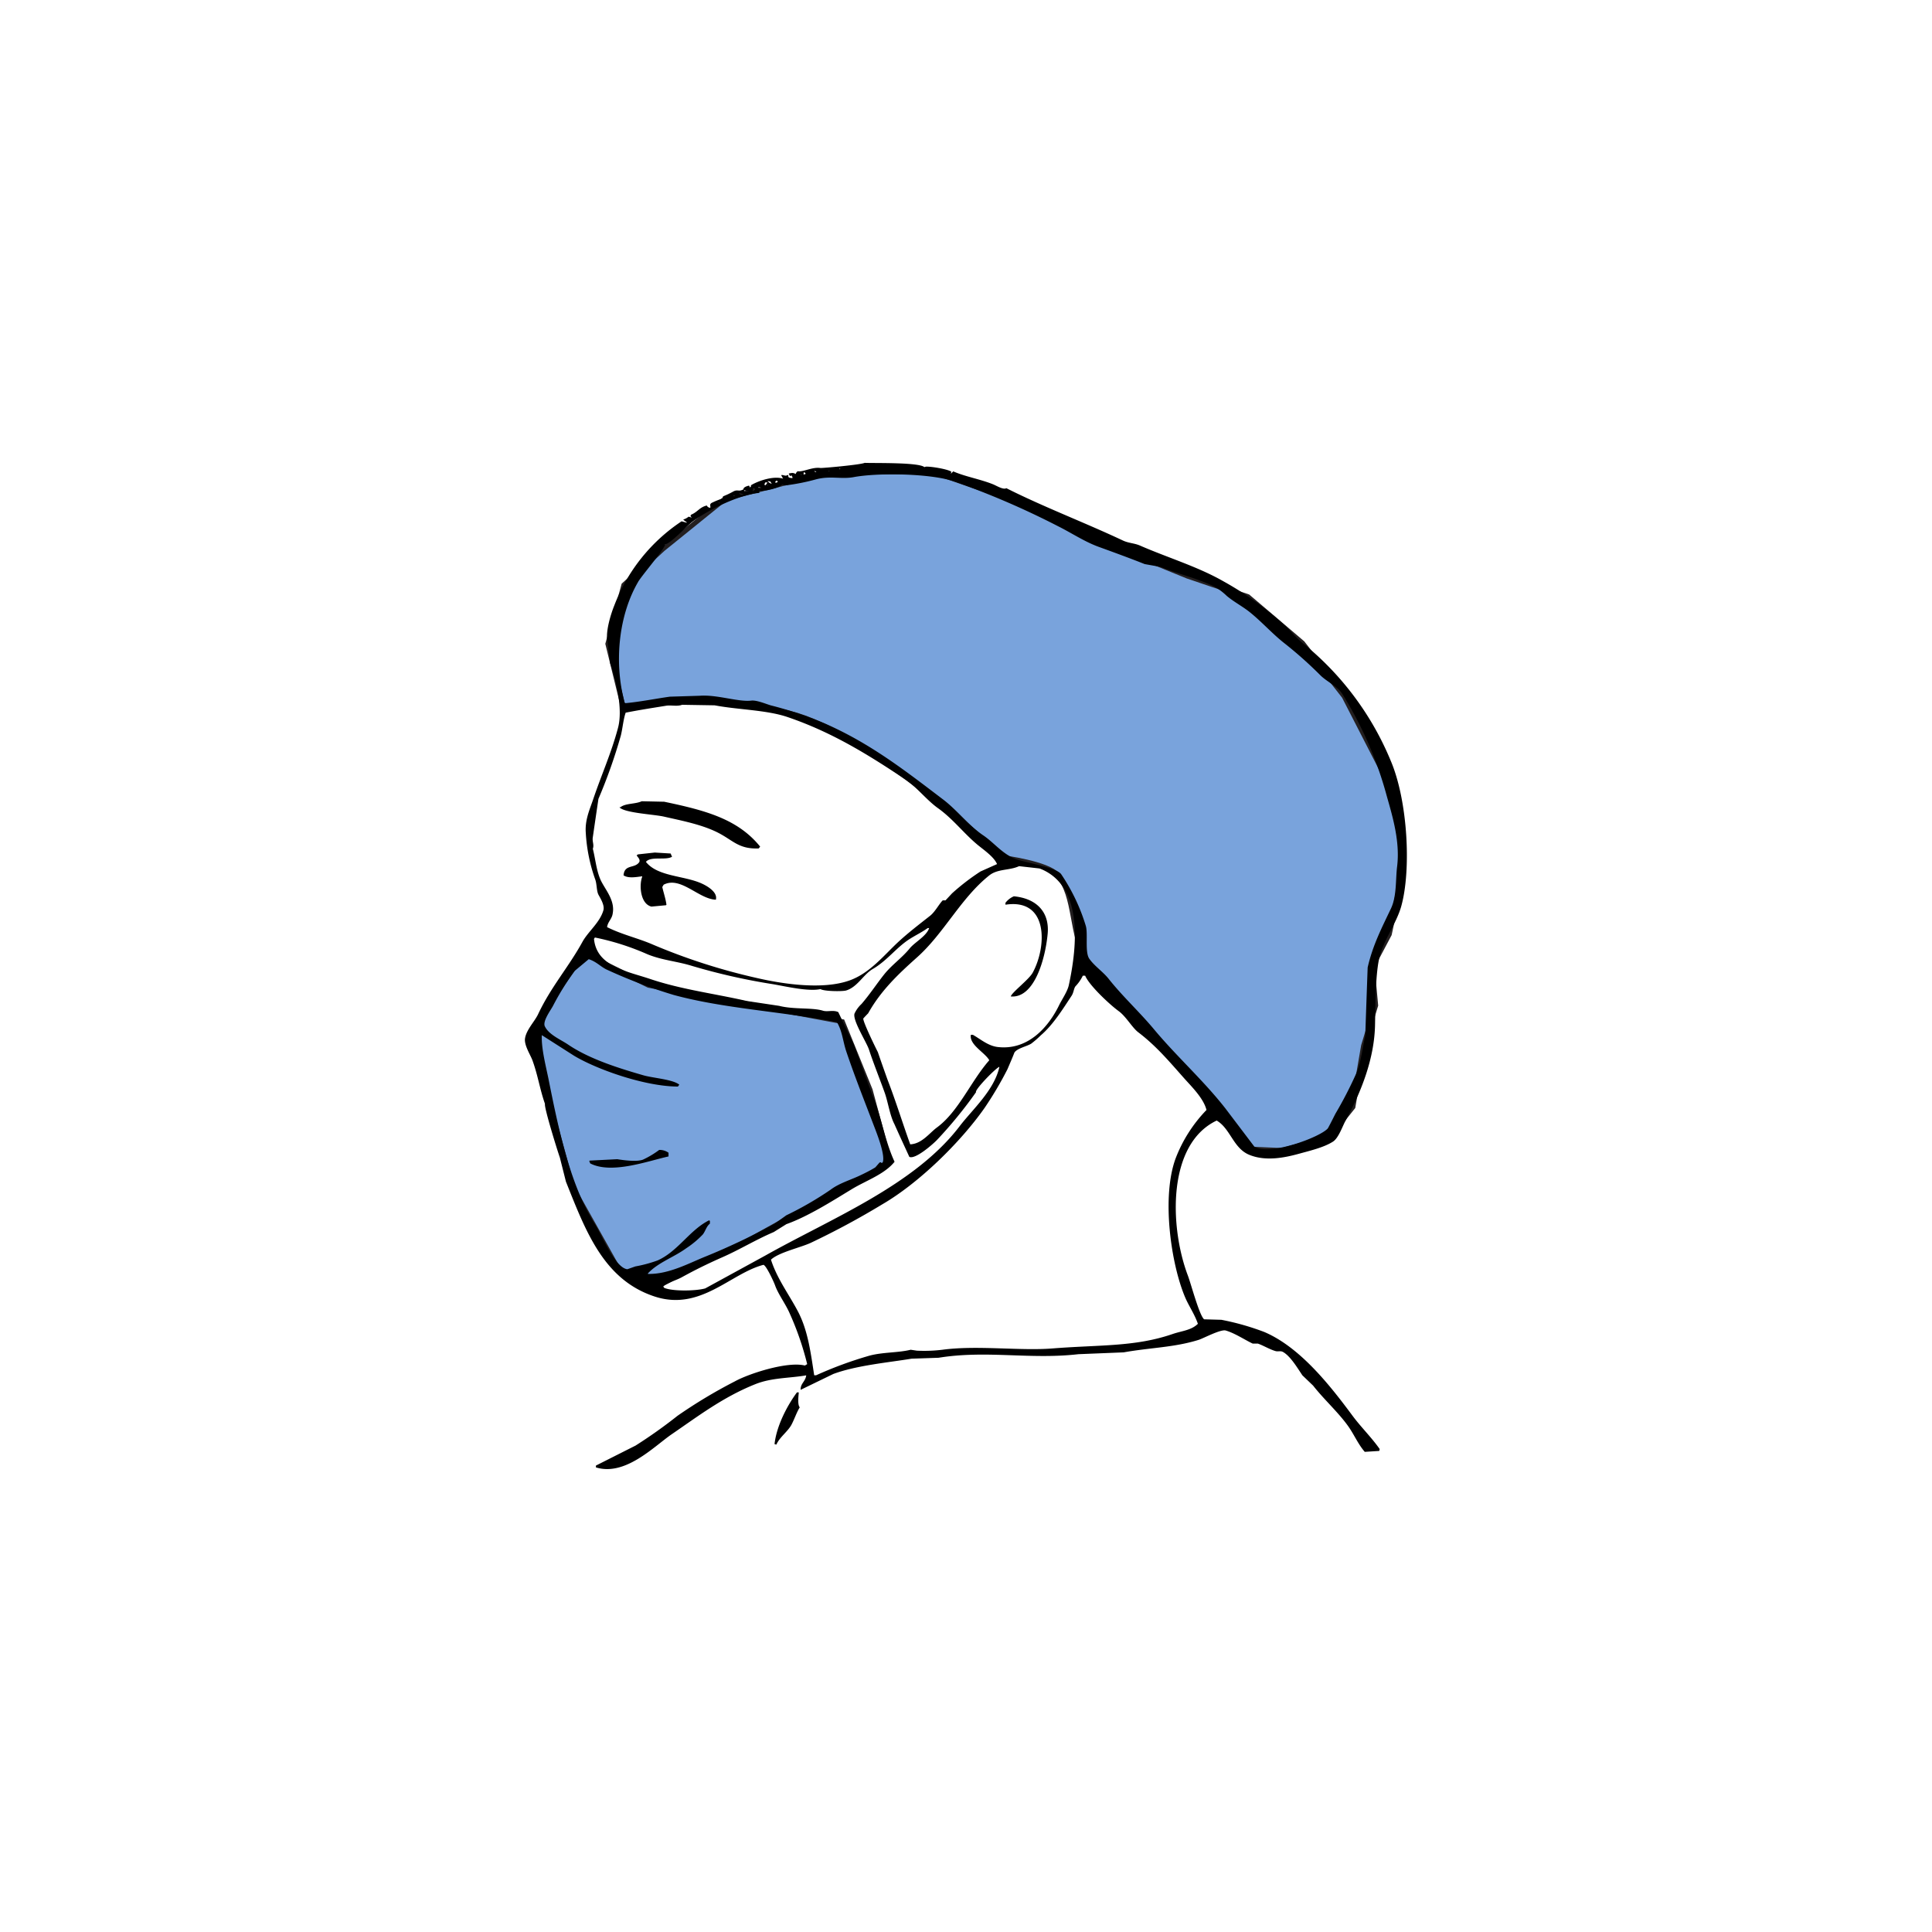 <svg id="图层_1" data-name="图层 1" xmlns="http://www.w3.org/2000/svg" viewBox="0 0 400 400"><defs><style>.cls-1{fill:#79a3dc;stroke:#231f20;stroke-miterlimit:10;}.cls-1,.cls-2{fill-rule:evenodd;}</style></defs><title>Artboard 20000003</title><path class="cls-1" d="M129.13,146.77l-3.29-13.47,3.31-12.18,8.07-7.43,13-10.51,21.24-5.48,21.69,0,13.92,4.79,12.19,5.3,12.47,5.75,14.13,5.75,12.52,4.24,11.29,9.6,8.62,11.05,10,19.48,2.36,15.72-3,14.05-3.56,6.72.74,8-2.53,8.37-2.18,12.67-5,6.26-9.7,2.74-6.73-.3-6.91-9.19s-22.64-22.37-26.54-29c-3.71-6.26-2.36-14.17-6.27-18.55-2.14-2.41-11.28-3.58-11.28-3.58S181.8,153.24,165,148.08c-8.47-2.6-25.57-3.18-25.57-3.18Z"/><path class="cls-1" d="M120.92,197.41s-10.85,14.84-10.7,16.91,8.28,31.47,8.28,31.47L128,262.72a63.24,63.24,0,0,0,6.18,3.56c2.08.89,8.52-3.84,8.52-3.84l11.68-5.29s11.13-6.29,12.86-7,8.32-4.44,8.32-4.44l5-2.72,3.61-2.42-4-14.88-5.76-14.17L134.27,204Z"/><path class="cls-2" d="M251.9,232c2.83,1.65,3.41,5.65,6.65,7.05,3.5,1.5,7.64.58,10.43-.19,2.17-.6,5.15-1.3,7-2.5,1.17-.74,2-3.28,2.61-4.34,3.17-5.86,6-12.81,6.1-20,.08-4.55.12-9.9.78-13.22.81-4,3.61-7.46,4.65-11.19,2.09-7.53,1.35-21.82-2.19-30.12a61.39,61.39,0,0,0-18.32-24.43c-1.23-1-2.34-2.37-3.48-3.47a67.57,67.57,0,0,0-12.91-9.28c-5.26-3-11.5-4.87-17.18-7.35-1.22-.53-2.33-.48-3.57-1.06-7.83-3.69-16.55-7-24.12-10.83-.58.39-2-.49-2.7-.78-2.68-1.09-5.88-1.62-8.29-2.7l-.48.48c0-.13.06-.26.09-.39-.62-.54-4.35-1.15-5.31-1.06l-.28.09c-1.13-1-10-.8-12.36-.88-.87.4-8.78,1.11-9.16,1.06-1.72-.24-3.61.89-4.73.67-.21.25-.26.19-.39.58-.54-.3-.75-.24-1.45-.1l.19.38c.15.37.11.06.39,0,.12.29,0,.12.19.29V99l-.58-.09c-.35-.2-.24-.08-.28-.58-.71.26-.51.12-1.35,0l-.1.09.38.68c-1.81-.58-4.67.26-6.46,1.25-.34.25-.15,0-.2.38l-.19.2-.19-.39c-.63.13-1.22.41-1.16.77-1,.54-1.13,0-2,.39a17.68,17.68,0,0,1-2.22,1.06c-.09.38-.21.13.1.38a16.39,16.39,0,0,0-2.51,1c-.36.28-.25.38-.2,1a.86.86,0,0,1-.77-.48c-1.53.37-1.86,1.34-3.28,1.92-.14.44-.12.21.19.58l-.67-.19a3.14,3.14,0,0,1-1.07.58v.09l.68.49v.09l-1.06-.29a36.51,36.51,0,0,0-13.91,17.36c-.71,1.73-1.86,5.4-1.46,7.43.19,1.55.39,3.09.58,4.63,1.11,3.16,2.7,9.28,1.63,13.32-1.38,5.2-3.4,9.65-5.13,14.76-.72,2.14-1.75,4.3-1.55,7a34.35,34.35,0,0,0,1.92,9.55c.39,1,.29,2.37.67,3.19.27.56,1.37,2.16,1.06,3.28-.72,2.55-3.16,4.4-4.34,6.55-2.88,5.25-6.52,9.31-9.19,15-.71,1.49-2.44,3.22-2.7,5-.21,1.4,1.12,3.39,1.54,4.54,1.15,3.17,1.53,6,2.59,9-.23.67,2.6,9.78,3.08,11.11l1.26,5c4.09,10.23,7.79,20.28,18.31,23.76,9.52,3.15,15.7-4.74,22.58-6.54.58.11,2.17,3.56,2.41,4.25.6,1.71,2.07,3.72,2.89,5.5a61,61,0,0,1,3.76,10.81l-.48.29c-3.62-.92-11.61,1.68-14.48,3.27a104.33,104.33,0,0,0-11.88,7.13,102.51,102.51,0,0,1-8.69,6.17l-8.21,4.14v.38c6.06,1.87,12-4.32,15.64-6.83,5.53-3.78,10.67-7.73,17.38-10.41,3.44-1.37,7.07-1.21,10.52-1.82-.17,1.31-1.2,1.66-1.16,3l6.76-3.28c4.83-1.8,11.61-2.4,16.21-3.17l5.6-.19c9.88-1.61,18.94.41,28.95-.74l9.37-.38c5.6-1,10.44-1,15.53-2.59,1-.32,4.56-2.24,5.6-1.93,1.94.57,3.92,1.93,5.59,2.71h1.07c1.14.4,2.5,1.23,3.66,1.55.55.15,1-.12,1.55.19,1.55.88,3,3.36,4,4.83l2.22,2.13c2.25,2.88,5.28,5.58,7.33,8.5,1.18,1.69,2,3.65,3.36,5.21l3-.19.09-.39c-1.69-2.41-3.85-4.51-5.59-6.85-4.62-6.23-10.84-14.21-18.31-17.39a53.14,53.14,0,0,0-8.88-2.52l-3.57-.1c-1-.82-2.7-7.31-3.37-9.07C242.12,254,241.64,236.87,251.9,232ZM174,97H174c-.19.16,0,.21-.28.09Zm0,1.06-.2-.2C173.94,98,173.81,97.9,174,98.09Zm-2.42-.68.2.19-.29.1Zm-2.6.29v.09c-.36-.13-.2,0-.39-.29Zm-2.51.09.29.19v.2l-.39.09C166.36,98.11,166.39,98,166.42,97.79Zm-.58.39c.09.17.1,0,0,.19Zm-5.4,1.63.29-.29.28.2-.28.29-.29-.1Zm-1-.09.29.48a1.67,1.67,0,0,1-.87-.58Zm-.48.86h-.19a1.63,1.63,0,0,1,.09-.19A1.74,1.74,0,0,0,159,100.58Zm-.58-.67h.48c-.12.19-.26.38-.39.58l-.28-.1ZM157,101v-.1l.19-.09.39.09v.2H157Zm-1,.19h.3v.19l-.39.29h-.1C155.87,101.48,155.93,101.32,156,101.16Zm-.86.58h-1c0-.1-.06-.19-.1-.29Zm-1.26.57v.1c-.46,0-.68,0-.86-.38Zm-2,.2.29.1v.09h-.38Zm-1.64.67c.09.17.1,0,0,.19ZM149,104v.29l-.28-.29Zm-16.9,16.49c.89-1.49,5.66-7,5.61-7.81,1.12-.1,4.5-3.79,5.6-4.63,3.12-2.37,9.6-5.62,13.9-6v-.48c.68.27,4.17-.5,4.73-1.25l.58.19a43.56,43.56,0,0,0,6.37-1.25c3-.81,5.17,0,7.82-.47,4.94-.94,15.9-.8,20.84.88a171.52,171.52,0,0,1,21.51,9.28c2.69,1.33,5.47,3.2,8.39,4.26s6.49,2.36,9.55,3.58l3.28.58c3.48,1.41,7.23,2.25,11,4a12.69,12.69,0,0,1,2.7,2c1.56,1.31,3.35,2.2,4.92,3.49,2.35,1.91,4.49,4.3,6.85,6.18a84.43,84.43,0,0,1,7.61,6.76c1.35,1.35,3.49,2.24,4.54,3.86a78.37,78.37,0,0,1,9.24,21.24c1.21,4.25,2.74,9.38,2.12,14.48-.34,2.73-.06,6.11-1.26,8.68-1.84,3.89-3.79,7.59-4.84,12.25q-.26,7.09-.5,14.19c-.58,2.32-.81,5.34-1.94,7.91a83.21,83.21,0,0,1-4.25,8.2c-.51,1-1,2-1.55,3-1.53,1.81-12.17,5.81-15.25,3.75l-6-7.92c-4.51-5.75-10-10.66-14.66-16.23-3-3.62-6.51-6.82-9.45-10.52-1.16-1.48-2.94-2.65-4-4.15-1-1.31-.26-5.2-.76-6.86A39.54,39.54,0,0,0,219.71,181c-.92-1.36-7.24-2.39-9.26-3.09-2.84-1-4.62-3.45-6.94-5-2.95-2-5.35-5.17-8.19-7.34-7.78-5.91-15.08-11.66-24.7-15.85a78.36,78.36,0,0,0-11-3.67c-.94-.26-2.91-1.12-4.05-1-2.64.34-7.13-1.28-10.71-1l-6.18.19c-3,.42-6.13,1.06-9.17,1.34l-.19-.09C127,136.77,128.24,127.07,132.14,120.44Zm72.68,99.07c-3.77,4.29-6.35,10.62-10.82,13.89-1.51,1.11-3.11,3.38-5.51,3.47-1.59-4.41-3-9-4.71-13.42-.68-1.9-1.35-3.8-2-5.69-.4-.76-3.16-6.4-3-6.95.32-.36.65-.71,1-1.06,2.62-4.69,6.21-8.09,10-11.48,5.67-5,9.13-12.33,15.07-17.07,1.77-1.41,4.21-1,6.18-1.92l4.25.48c9,3.45,7.85,15.82,6.05,24.14-.28,1.33-1.45,3-2,4.14-2.18,4.49-6.41,9.43-12.74,8.68-2-.24-3.58-1.66-5.12-2.52H201C200.66,216.33,203.91,217.9,204.82,219.51ZM124.27,182c-.82-1.95-1-4.2-1.53-6.27.31-.87-.17-1.47,0-2.42q.57-3.94,1.16-7.91a108.89,108.89,0,0,0,4.64-13.12c.37-1.49.52-3.4,1-4.73,3-.59,5.69-1,8.4-1.44,1-.16,2.27.2,3.28-.19l6.75.11c4.8.92,10.69.94,15.06,2.42,9.44,3.21,17,8,24.31,12.86,2.47,1.64,4.45,4.28,6.84,6,3,2.13,5.18,5,7.91,7.34,1.31,1.14,3.63,2.62,4.34,4.25L203,180.43a46.51,46.51,0,0,0-5.89,4.53l-1.35,1.45h-.58c-.77.78-1.58,2.37-2.61,3.19-2.2,1.73-4.5,3.49-6.57,5.4-3,2.78-5.91,6.5-10.14,8-5.42,1.93-13.51.79-19.1-.5a125.49,125.49,0,0,1-21.91-7.07c-2.86-1.21-6.24-2-9.16-3.48.15-1.12,1-1.67,1.16-2.8C127.4,186.27,125.11,184,124.27,182Zm9.87,81.75v-.1c2.12-2.28,5.37-3.34,7.92-5.2a19.37,19.37,0,0,0,3.47-2.89c.56-.76.72-1.65,1.45-2.22v-.58l-.19-.1c-4,2-6.41,6.4-10.62,8.29a27.39,27.39,0,0,1-4.63,1.25l-1.65.58c-2.53-.26-5.32-7.08-6.64-9.18-5.13-8.1-7.49-19.2-9.63-29.92-.57-2.85-1.58-6.61-1.44-9.36l6.66,4.25c4.66,2.81,14.62,6.37,21.51,6.39l.29-.39c-1.32-1.1-5.46-1.37-7.43-1.94-5.53-1.59-11.34-3.47-15.62-6.38-1.57-1.06-4.06-2.06-4.83-3.86-.35-1.12,1.29-3.28,1.74-4.15A54.87,54.87,0,0,1,119,201l2.89-2.41c1.56.46,2.53,1.64,3.87,2.22A104.75,104.75,0,0,0,139.5,206c10.41,2.83,22.36,3.41,33.77,5.62,1.11,1.83,1.22,3.87,1.92,6,1.68,5,3.64,9.95,5.59,15.06.59,1.56,2.53,6.28,2,7.91-.42.51-.15-.12-.68.1l-.87,1c-.92.57-2,1.12-2.89,1.54-2.14,1.06-4.52,1.68-6.38,3.09a69.6,69.6,0,0,1-9.17,5.3l-2.41,1.73A136.65,136.65,0,0,1,146,260.18C142.62,261.54,138.42,263.86,134.14,263.75Zm11.87,3c-1.94.55-6.73.63-8.49-.11-.07-.09-.13-.19-.2-.29.92-.85,2.55-1.2,3.86-1.92,2.81-1.55,5.43-2.83,8.4-4.14,3.57-1.57,6.91-3.63,10.62-5.21l2.61-1.63c4.56-1.63,9.56-4.83,13.52-7.23,2.94-1.79,6.78-3.07,8.88-5.69-2-4.3-2.66-9.06-4.43-13.41q-2-5.37-3.94-10.72c-1.1-2.28-2.19-4.57-3.28-6.85-1.05-.51-2.22,0-3.19-.3-2.21-.68-6-.22-9.06-1l-6.66-1c-6.85-1.56-13.54-2.38-20-4.55-4.83-1.63-11.11-2.58-11.67-8.31l.19-.29a52.65,52.65,0,0,1,10.9,3.48c3.08,1.25,6.05,1.42,9.27,2.42a128.66,128.66,0,0,0,16.78,3.78c2.78.49,7.3,1.54,9.75,1,.76.48,4.56.51,5.31.29,2.35-.71,3.56-3.3,5.5-4.44,3-1.73,4.94-4.52,7.72-6.26,1.23-.77,2.49-1.38,3.67-2.22h.3c-.57,1.7-3,2.92-4.06,4.25-1.56,1.91-3.69,3.39-5.22,5.3s-3,4.17-4.73,6.17a6.28,6.28,0,0,0-1.45,2c-.4,1.42,2.48,5.87,3,7.43.85,2.63,2.51,6.81,3.28,9,.67,1.9,1.06,4.69,2,6.46,1,2.26,2.05,4.51,3.08,6.76,1.25.58,4.88-2.64,5.69-3.47a90.34,90.34,0,0,0,8.12-9.93c-.35-.39,3.56-4.49,4.73-5.21h.1c-1.08,4.84-5.56,8.77-8.22,12.25-9.34,12.25-26.51,19.06-40.26,26.8Zm99.39,1.92c.76,1.77,1.93,3.42,2.61,5.41-1.38,1.36-3.3,1.45-5.22,2.11-7.81,2.69-15.08,2.21-25,3-6.72.51-15.54-.7-22.67.26a30.88,30.88,0,0,1-5.31.19l-1.26-.19c-2.55.64-5.83.48-8.59,1.24a80.7,80.7,0,0,0-11,4.05h-.39c-.74-4.84-1.32-9.33-3.37-13.23-1.82-3.47-4.33-6.78-5.58-10.71,1.6-1.5,6-2.47,8.21-3.47a164.83,164.83,0,0,0,14.86-8c7.59-4.42,16.17-12.84,21.16-19.95a73.77,73.77,0,0,0,4.73-8c.49-1.16,1-2.31,1.45-3.47.63-.91,2.51-1.24,3.47-1.83a20.26,20.26,0,0,0,2-1.74c2.5-2.13,4.54-5.41,6.37-8.19.42-.64.45-1.49.78-1.93a8.62,8.62,0,0,0,1.54-2.22h.48c.83,2,5,5.92,6.94,7.34,1.51,1.1,2.76,3.36,4,4.34,3.82,2.9,6.5,6.13,9.64,9.66,1.5,1.68,3.95,4.08,4.54,6.47a29.59,29.59,0,0,0-6.38,10C240.44,247.8,242.43,261.74,245.4,268.67Zm-96.8-96.3c3.2,1.62,4.32,3.46,8.49,3.29.1-.13.19-.26.29-.38-4.61-5.69-11.25-7.49-19.87-9.29l-4.64-.1c-1.4.63-3.34.38-4.44,1.25h-.19c1.08,1.19,7.13,1.45,9.26,1.94C141,169.88,145.28,170.69,148.6,172.37Zm-3.39,10.52c-3.66-1.63-9.07-1.39-11.48-4.45,1-1.23,4.1-.26,5.41-1.06-.1-.22-.2-.45-.29-.67l-3.28-.2-3.48.38-.28.2c.26.44.74.76.57,1.35-.91,1.46-3.09.4-3.28,2.79,1,.68,2.66.34,3.86.2v.1c-.67,1.76-.38,5.63,1.92,6.17l3-.28.1-.1c-.14-1.17-.61-2.53-.86-3.67l.28-.48c3.52-1.84,7.28,3,10.81,3.1C148.64,184.68,146.34,183.39,145.21,182.89Zm68.6,18.49c-.77,1.42-4.3,4.06-4.54,4.92,4.88.44,7.16-7.79,7.64-13,.4-4.44-2.27-7.28-7-7.73a4.27,4.27,0,0,0-1.74,1.35v.39C217.12,185.94,216.74,196,213.81,201.38ZM133.1,240.1c-1.32.47-3.93.12-5.31-.1l-5.69.29-.1.09c.06.16.13.32.2.49,4.44,2.3,12-.52,16.21-1.44v-.77a3.16,3.16,0,0,0-1.93-.58A18.63,18.63,0,0,1,133.1,240.1Zm32.28,48.18H165c-2.07,2.79-4.24,7-4.64,10.71l.38.1c.68-1.58,2.44-2.74,3.19-4.24.61-1.2,1-2.42,1.65-3.48C165.05,290.84,165.36,288.63,165.38,288.28Z"/></svg>